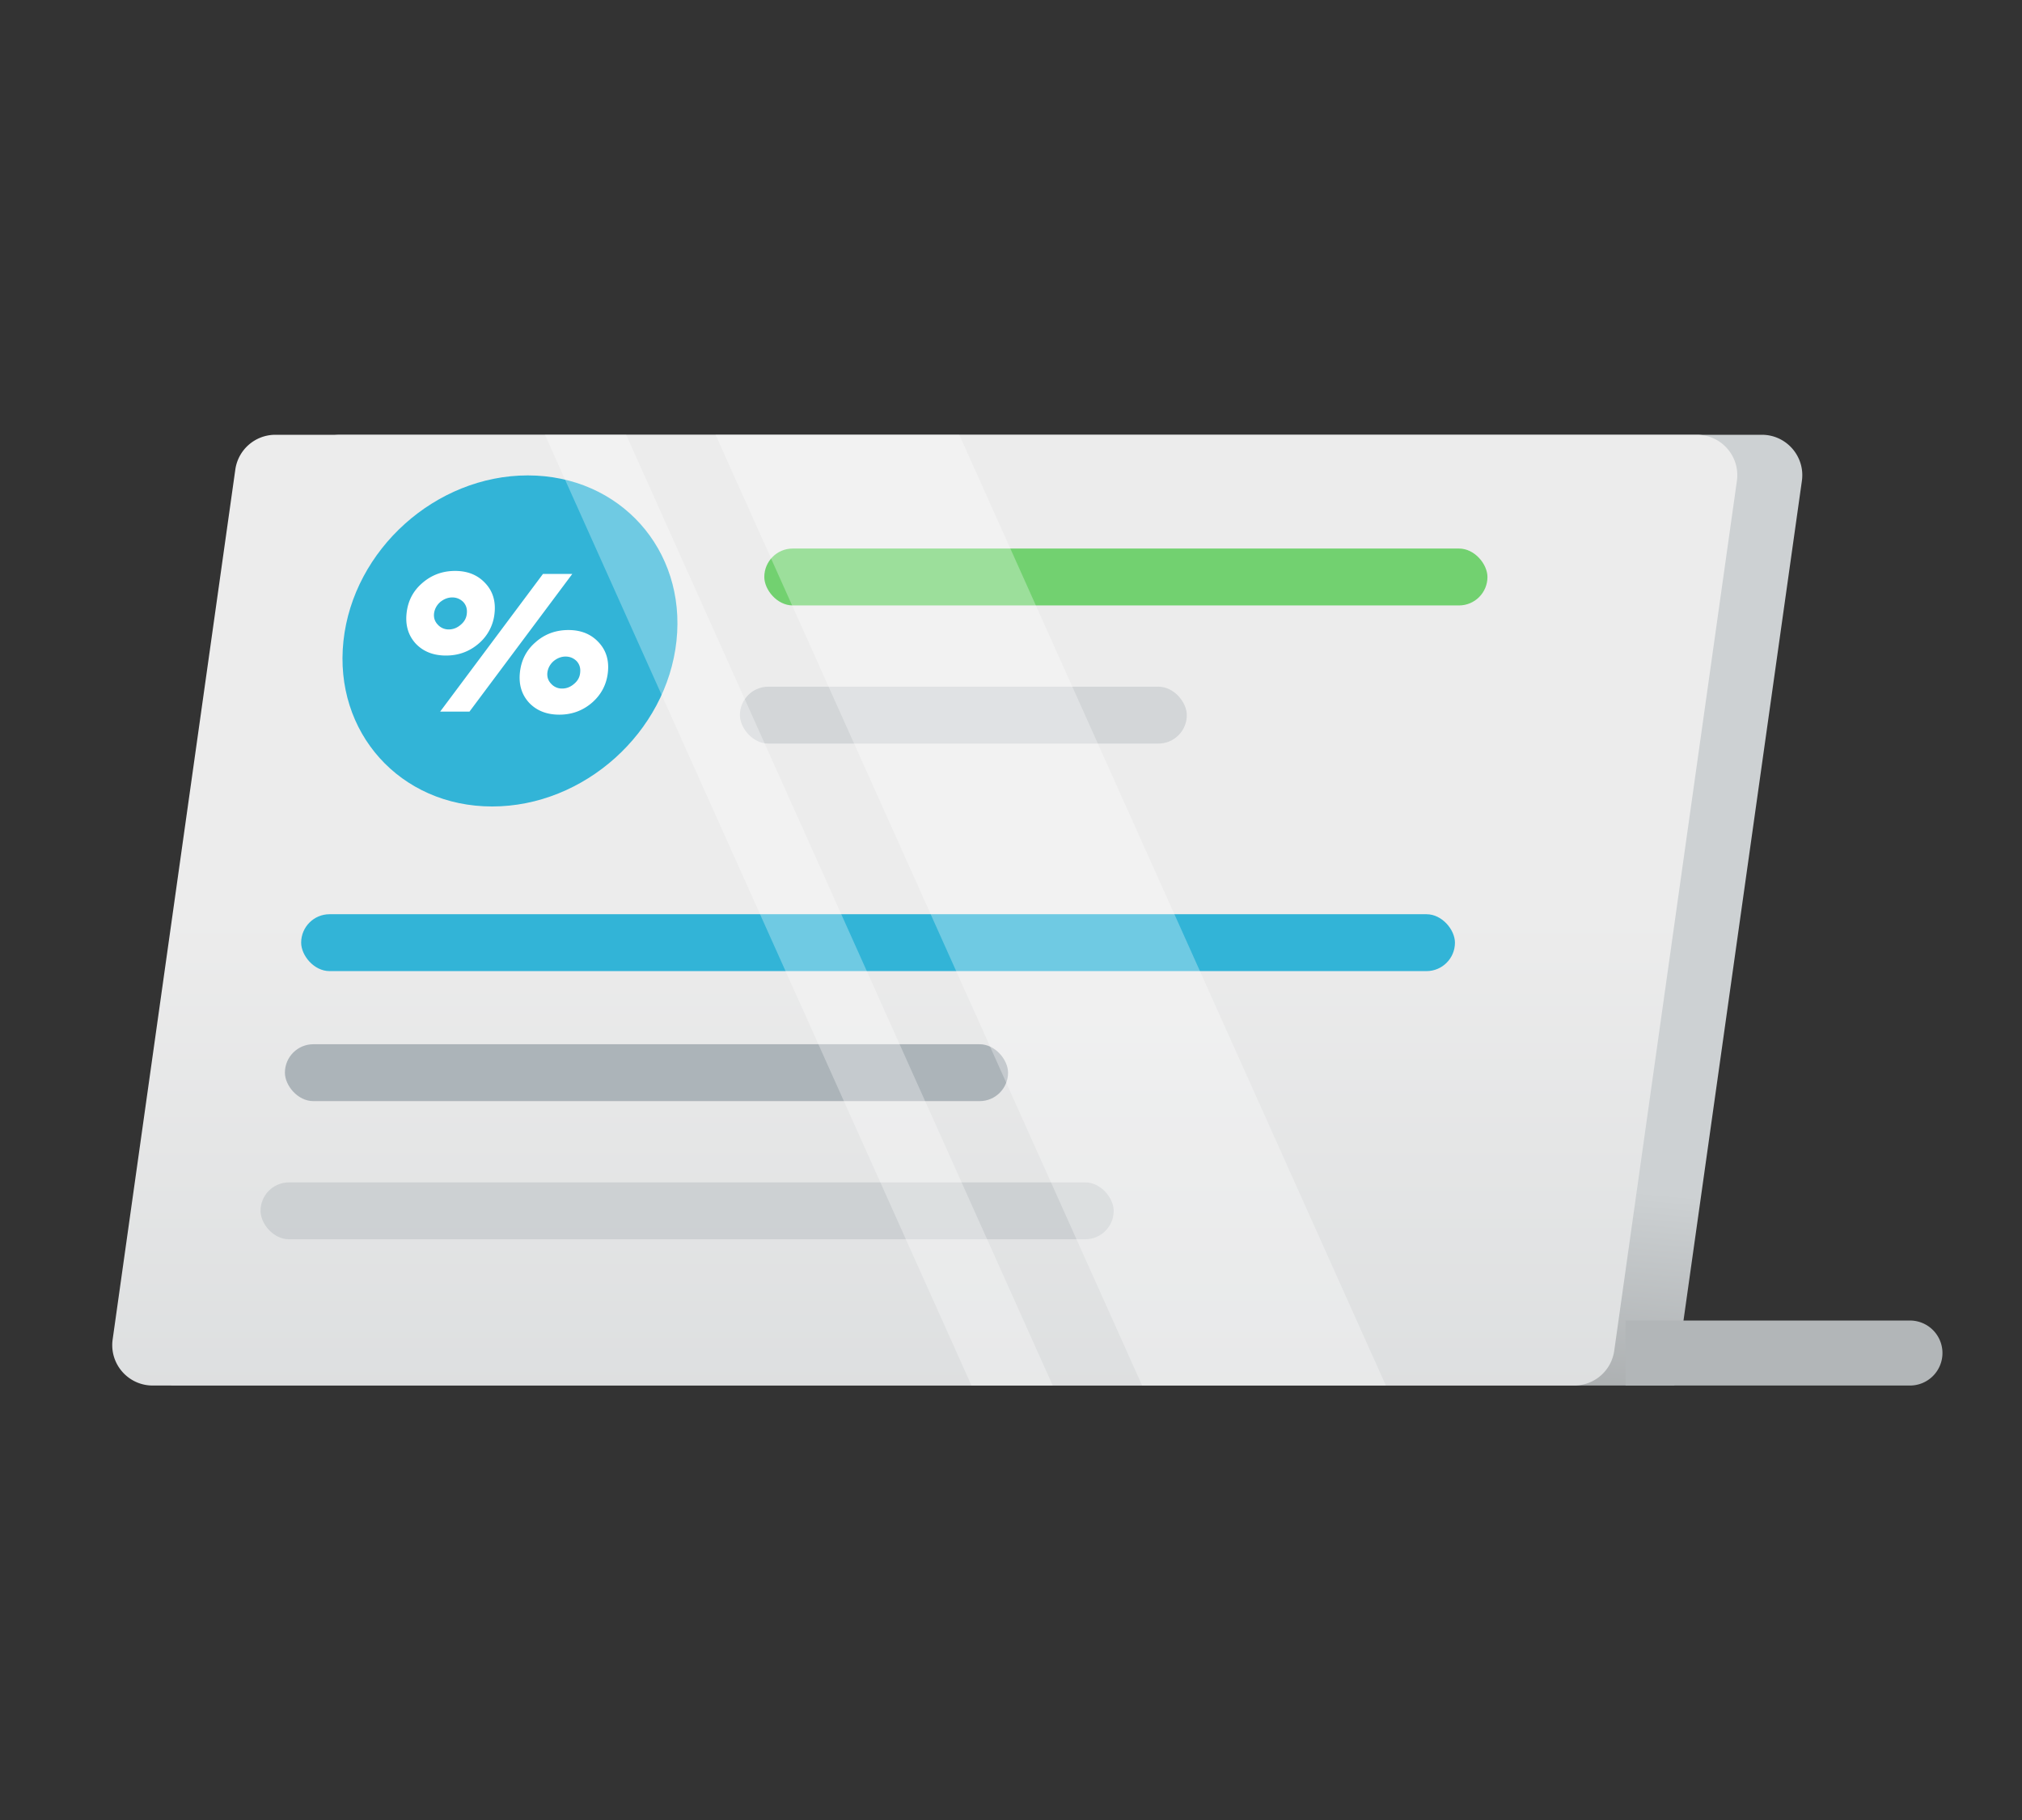 <svg xmlns="http://www.w3.org/2000/svg" width="400" height="360" fill="none" xmlns:v="https://vecta.io/nano"><rect width="100%" height="100%" fill="#333333" stroke="none"/><path d="M59.41 92.883A8 8 0 0 1 67.331 86h281.205c4.862 0 8.6 4.302 7.921 9.117l-25.235 178.945H33.859L59.41 92.883z" fill="url(#A)"/><path d="M46.551 92.883A8 8 0 0 1 54.473 86h281.205c4.863 0 8.601 4.302 7.922 9.117l-24.266 172.062a8 8 0 0 1-7.921 6.883H30.207c-4.863 0-8.601-4.302-7.922-9.117L46.551 92.883z" fill="url(#B)"/><path d="M321.578 261.203h56.257a6.43 6.43 0 0 1 6.43 6.43h0a6.43 6.43 0 0 1-6.43 6.429h-56.257v-12.859z" fill="#b2b6b8"/><rect x="59.577" y="180.835" width="228.246" height="11.252" rx="5.626" fill="#32b4d7"/><rect x="56.362" y="206.552" width="143.056" height="11.252" rx="5.626" fill="#acb4b9"/><rect x="151.197" y="108.503" width="143.056" height="11.252" rx="5.626" fill="#72d170"/><g fill="#acb4b9"><rect opacity=".4" x="51.54" y="233.878" width="168.773" height="11.252" rx="5.626"/><rect opacity=".4" x="146.375" y="135.829" width="88.405" height="11.252" rx="5.626"/></g><circle cx="32.94" cy="32.94" r="32.94" transform="matrix(1 0 -.107 .994 71.468 94.037)" fill="#32b4d7"/><g fill="#fff"><path d="M83.532 115.332c1.838-1.602 4.005-2.403 6.503-2.403 2.471 0 4.452.801 5.944 2.403 1.495 1.575 2.113 3.564 1.853 5.967a8.99 8.99 0 0 1-3.146 6.007c-1.835 1.575-3.988 2.362-6.458 2.362-2.497 0-4.493-.787-5.988-2.362-1.465-1.602-2.068-3.605-1.809-6.007.262-2.43 1.296-4.419 3.101-5.967zm9.339 25.429h-5.8l20.34-27.232h5.8l-20.339 27.232zm-6.242-17.18a2.84 2.84 0 0 0 2.156.921c.859 0 1.644-.307 2.355-.921.738-.614 1.141-1.361 1.209-2.242.098-.908-.142-1.669-.72-2.283-.608-.587-1.328-.881-2.16-.881s-1.616.294-2.351.881c-.711.614-1.129 1.375-1.253 2.283-.095.881.16 1.628.765 2.242zm19.326 3.444c1.81-1.602 3.978-2.403 6.502-2.403 2.471 0 4.452.801 5.944 2.403 1.495 1.575 2.113 3.564 1.853 5.967s-1.308 4.405-3.145 6.007c-1.835 1.576-3.988 2.363-6.458 2.363-2.498 0-4.494-.787-5.989-2.363-1.465-1.602-2.068-3.604-1.809-6.007.263-2.429 1.296-4.418 3.102-5.967zm3.097 8.25a2.84 2.84 0 0 0 2.156.921c.859 0 1.644-.307 2.355-.921.738-.614 1.141-1.362 1.209-2.243.098-.907-.142-1.668-.72-2.282-.608-.588-1.329-.881-2.161-.881s-1.616.293-2.351.881c-.71.614-1.128 1.375-1.253 2.282-.095.881.16 1.629.765 2.243z"/><path opacity=".3" d="M141.553 86h48.221l84.386 188.062h-48.221L141.553 86zm-33.755 0h16.074l84.386 188.062h-16.073L107.798 86z"/></g><defs><linearGradient id="A" x1="271.749" y1="230.663" x2="260.498" y2="351.215" gradientUnits="userSpaceOnUse"><stop stop-color="#cdd1d3"/><stop offset="1" stop-color="#6a6c6d"/></linearGradient><linearGradient id="B" x1="187.362" y1="180.835" x2="187.362" y2="377.737" gradientUnits="userSpaceOnUse"><stop stop-color="#ececec"/><stop offset="1" stop-color="#cdd1d3"/></linearGradient></defs></svg>